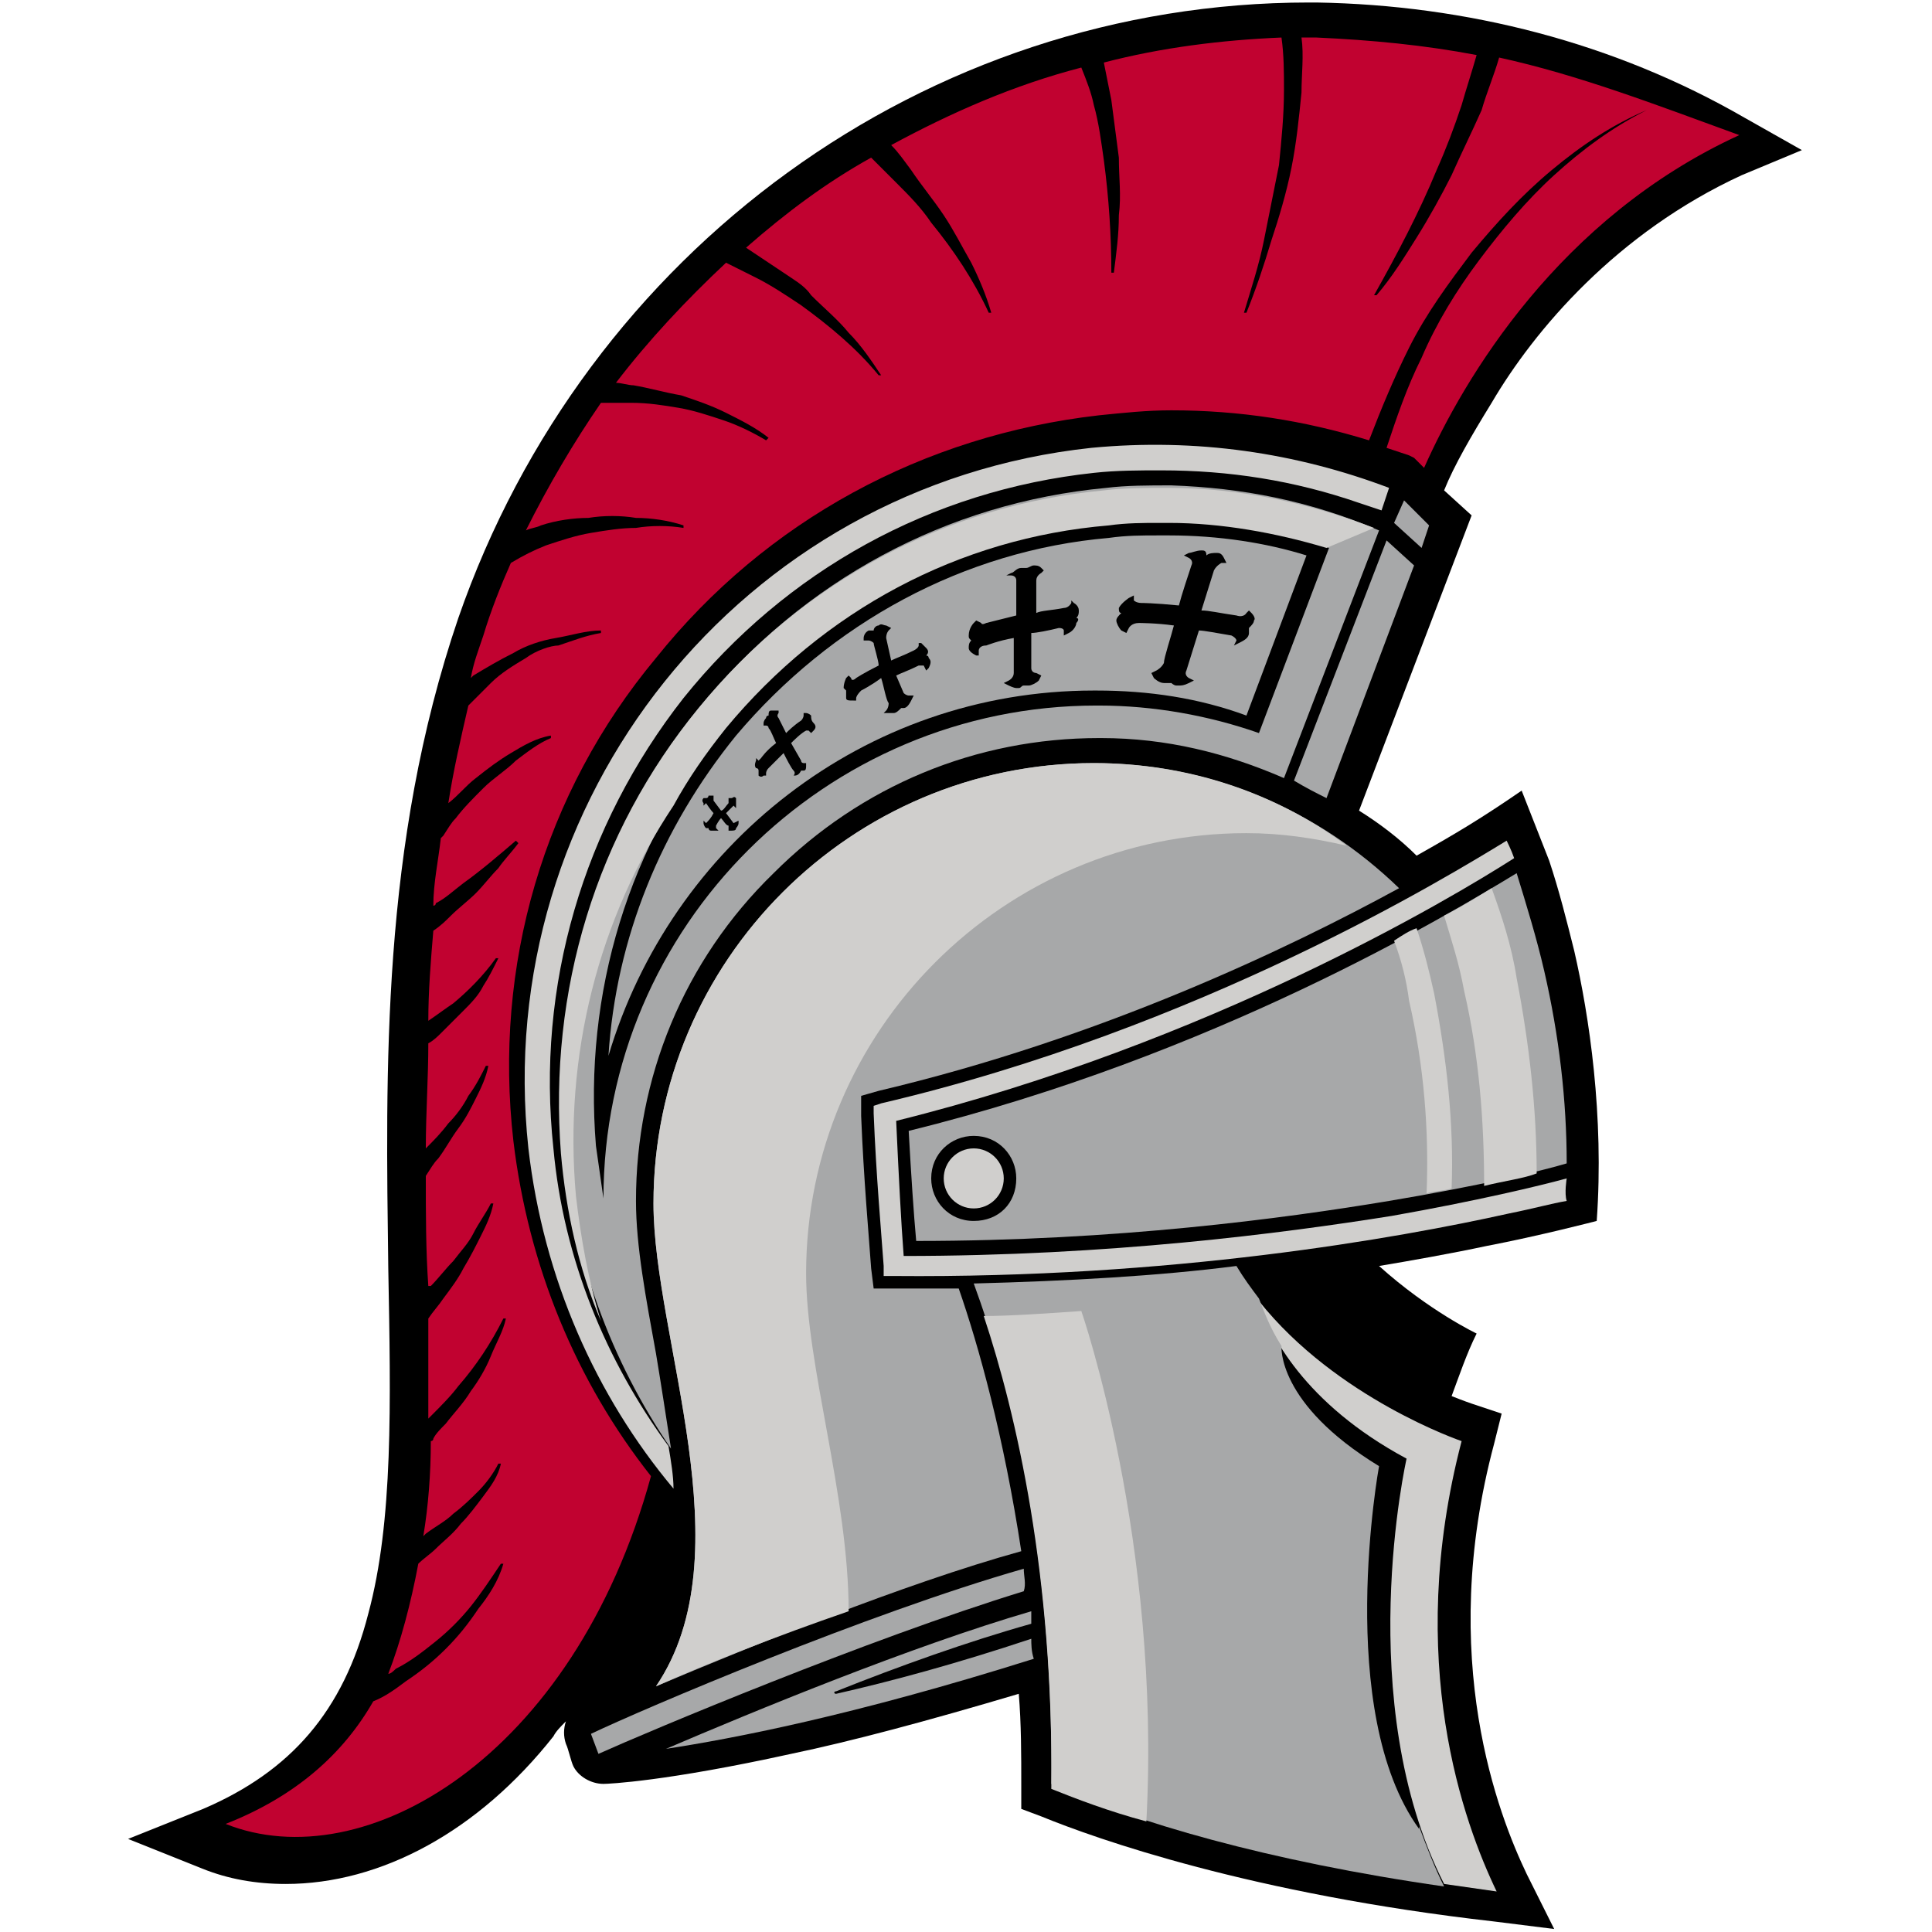<?xml version="1.0" encoding="UTF-8"?>
<svg width="200px" height="200px" viewBox="0 0 200 200" version="1.1" xmlns="http://www.w3.org/2000/svg" xmlns:xlink="http://www.w3.org/1999/xlink">
    <g stroke="none" stroke-width="1" fill="none" fill-rule="evenodd">
        <g>
            <g transform="translate(13, 0)">
                <path d="M167.314,18.13 L173.53,15.54 L167.573,12.173 C154.105,4.403 138.824,0.518 123.284,0.259 C123.025,0.259 122.766,0.259 122.507,0.259 C82.88,0.259 47.656,25.9 34.447,63.973 C26.418,87.542 26.936,110.852 27.195,131.313 C27.454,145.299 27.713,157.472 25.123,167.055 C22.533,177.156 17.094,183.372 8.029,187.257 L0.259,190.365 L8.029,193.473 C10.619,194.509 13.468,195.027 16.576,195.027 C26.418,195.027 36.519,189.588 44.289,179.746 C44.548,179.228 45.066,178.71 45.584,178.192 C45.325,178.969 45.325,179.746 45.584,180.523 C45.843,181.041 46.102,182.336 46.361,182.854 C46.879,183.89 48.174,184.667 49.469,184.667 L49.469,184.667 C49.987,184.667 55.944,184.408 68.894,181.559 C75.11,180.264 82.88,178.192 92.463,175.343 C92.722,178.451 92.722,181.559 92.722,184.926 L92.722,187.257 L94.794,188.034 C100.492,190.365 116.55,196.063 141.673,198.912 L147.889,199.689 L145.04,193.991 C142.191,188.034 135.716,171.717 141.673,149.443 L142.45,146.335 L139.342,145.299 C139.342,145.299 138.565,145.04 137.27,144.522 C138.047,142.45 138.824,140.119 139.86,138.047 C139.86,138.047 134.939,135.716 129.759,131.054 C132.867,130.536 137.27,129.759 140.896,128.982 C146.335,127.946 152.292,126.392 152.292,126.392 C153.069,115.514 151.515,105.154 149.961,98.42 C149.184,95.312 148.407,92.204 147.371,89.096 L144.522,81.844 C140.378,84.693 137.788,86.247 133.644,88.578 C131.831,86.765 129.759,85.211 127.687,83.916 L139.342,53.354 L136.493,50.764 C137.529,48.174 139.342,45.066 141.414,41.699 C145.817,34.188 154.364,24.087 167.314,18.13 Z" fill="#000000" fill-rule="nonzero"></path>
                <path d="M142.191,5.957 C141.673,7.77 140.896,9.583 140.378,11.396 C139.342,13.727 138.306,15.799 137.27,18.13 C136.234,20.202 134.939,22.533 133.644,24.605 C132.349,26.677 131.054,28.749 129.5,30.562 L129.241,30.562 C131.572,26.418 133.903,22.015 135.716,17.612 C136.752,15.281 137.529,13.209 138.306,10.878 C138.824,9.065 139.342,7.511 139.86,5.698 C134.421,4.662 128.982,4.144 123.284,3.885 C122.766,3.885 122.248,3.885 121.73,3.885 C121.989,5.698 121.73,7.77 121.73,9.583 C121.471,12.173 121.212,14.763 120.694,17.353 C120.176,19.943 119.399,22.533 118.622,24.864 C117.845,27.454 117.068,29.785 116.032,32.375 L115.773,32.375 C116.55,29.785 117.327,27.454 117.845,24.864 C118.363,22.274 118.881,19.684 119.399,17.094 C119.658,14.504 119.917,11.914 119.917,9.324 C119.917,7.511 119.917,5.698 119.658,3.885 C113.442,4.144 107.226,4.921 101.269,6.475 C101.528,7.77 101.787,9.065 102.046,10.36 C102.305,12.432 102.564,14.245 102.823,16.317 C102.823,18.389 103.082,20.202 102.823,22.274 C102.823,24.346 102.564,26.159 102.305,28.231 L102.046,28.231 C102.046,24.346 101.787,20.461 101.269,16.576 C101.01,14.763 100.751,12.691 100.233,10.878 C99.974,9.583 99.456,8.288 98.938,6.993 C91.945,8.806 85.47,11.655 79.254,15.022 C80.031,15.799 80.549,16.576 81.326,17.612 C82.362,19.166 83.657,20.72 84.693,22.274 C85.729,23.828 86.506,25.382 87.542,27.195 C88.319,28.749 89.096,30.562 89.614,32.375 L89.355,32.375 C87.801,29.008 85.729,25.9 83.398,23.051 C82.362,21.497 81.067,20.202 79.772,18.907 C78.995,18.13 77.959,17.094 77.182,16.317 C72.52,18.907 68.376,22.015 64.232,25.641 C65.009,26.159 65.786,26.677 66.563,27.195 C67.34,27.713 68.117,28.231 68.894,28.749 C69.671,29.267 70.448,29.785 70.966,30.562 C72.261,31.857 73.815,33.152 74.851,34.447 C76.146,35.742 77.182,37.296 78.218,38.85 L77.959,38.85 C75.628,36.001 72.779,33.67 69.93,31.598 C68.376,30.562 66.822,29.526 65.268,28.749 C64.232,28.231 63.196,27.713 62.16,27.195 C58.016,31.08 54.131,35.224 50.764,39.627 C51.282,39.627 52.059,39.886 52.577,39.886 C54.131,40.145 55.944,40.663 57.498,40.922 C59.052,41.44 60.606,41.958 62.16,42.735 C63.714,43.512 65.268,44.289 66.563,45.325 L66.304,45.584 C65.009,44.807 63.455,44.03 61.901,43.512 C60.347,42.994 58.793,42.476 57.239,42.217 C55.685,41.958 54.131,41.699 52.318,41.699 C51.282,41.699 50.246,41.699 49.21,41.699 C46.361,45.843 43.771,50.246 41.44,54.908 C41.958,54.649 42.476,54.649 42.994,54.39 C44.548,53.872 46.361,53.613 47.915,53.613 C49.469,53.354 51.282,53.354 52.836,53.613 C54.39,53.613 56.203,53.872 57.757,54.39 L57.757,54.649 C56.203,54.39 54.39,54.39 52.836,54.649 C51.282,54.649 49.728,54.908 48.174,55.167 C46.62,55.426 45.066,55.944 43.512,56.462 C42.217,56.98 41.181,57.498 39.886,58.275 C38.85,60.606 37.814,63.196 37.037,65.786 C36.519,67.34 36.001,68.635 35.742,70.189 C35.742,70.189 36.001,69.93 36.001,69.93 C37.296,69.153 38.591,68.376 40.145,67.599 C41.44,66.822 42.994,66.304 44.548,66.045 C46.102,65.786 47.656,65.268 49.21,65.268 L49.21,65.527 C47.656,65.786 46.361,66.304 44.807,66.822 C44.03,66.822 42.476,67.34 41.44,68.117 C40.145,68.894 38.85,69.671 37.814,70.707 C37.037,71.484 36.26,72.261 35.483,73.038 C34.706,76.405 33.929,79.772 33.411,83.139 C34.447,82.362 35.224,81.326 36.26,80.549 C37.555,79.513 38.591,78.736 39.886,77.959 C41.181,77.182 42.476,76.405 44.03,76.146 L44.03,76.405 C42.735,76.923 41.44,77.959 40.404,78.736 C39.368,79.772 38.073,80.549 37.037,81.585 C36.001,82.621 34.965,83.657 34.188,84.693 C33.67,85.211 33.411,85.729 32.893,86.506 C32.893,86.506 32.893,86.506 32.634,86.765 C32.375,89.096 31.857,91.427 31.857,93.758 C31.857,93.758 32.116,93.758 32.116,93.499 C33.152,92.981 33.929,92.204 34.965,91.427 C36.778,90.132 38.591,88.578 40.404,87.024 L40.663,87.283 C39.886,88.319 39.109,89.096 38.591,89.873 C37.814,90.65 37.037,91.686 36.26,92.463 C35.483,93.24 34.447,94.017 33.67,94.794 C33.152,95.312 32.634,95.83 31.857,96.348 C31.598,99.456 31.339,102.564 31.339,105.672 C32.116,105.154 33.152,104.377 33.929,103.859 C35.483,102.564 37.037,101.01 38.332,99.197 L38.591,99.197 C38.073,100.233 37.555,101.269 37.037,102.046 C36.519,103.082 35.742,103.859 34.965,104.636 C34.188,105.413 33.411,106.19 32.634,106.967 C32.375,107.226 31.857,107.744 31.339,108.003 C31.339,111.629 31.08,115.255 31.08,118.881 C31.08,118.881 31.08,118.881 31.08,118.881 C31.857,118.104 32.634,117.327 33.411,116.291 C34.188,115.514 34.965,114.478 35.483,113.442 C36.26,112.406 36.778,111.37 37.296,110.334 L37.555,110.334 C37.296,111.629 36.778,112.665 36.26,113.701 C35.742,114.737 35.224,115.773 34.447,116.809 C33.67,117.845 33.152,118.881 32.375,119.917 C31.857,120.435 31.598,120.953 31.08,121.73 C31.08,125.615 31.08,129.5 31.339,133.126 C31.339,133.126 31.339,133.126 31.598,133.126 C32.375,132.349 33.152,131.313 33.929,130.536 C34.706,129.5 35.483,128.723 36.001,127.687 C36.519,126.651 37.296,125.615 37.814,124.579 L38.073,124.579 C37.814,125.874 37.296,126.91 36.778,127.946 C36.26,128.982 35.742,130.018 34.965,131.313 C34.447,132.349 33.67,133.385 32.893,134.421 C32.375,135.198 31.857,135.716 31.339,136.493 C31.339,140.119 31.339,143.486 31.339,146.853 C31.339,146.853 31.598,146.594 31.598,146.594 C32.634,145.558 33.67,144.522 34.447,143.486 C36.26,141.414 37.814,139.083 39.109,136.493 L39.368,136.493 C39.109,137.788 38.332,139.083 37.814,140.378 C37.296,141.673 36.519,142.968 35.742,144.004 C34.965,145.299 33.929,146.335 33.152,147.371 C32.634,147.889 32.116,148.407 31.857,148.925 C31.857,149.184 31.598,149.184 31.598,149.184 C31.598,152.551 31.339,155.918 30.821,159.026 C30.821,159.026 31.08,158.767 31.08,158.767 C32.116,157.99 33.152,157.472 33.929,156.695 C34.965,155.918 35.742,155.141 36.519,154.364 C37.296,153.587 38.073,152.551 38.591,151.515 L38.85,151.515 C38.591,152.81 37.814,153.846 37.037,154.882 C36.26,155.918 35.483,156.954 34.706,157.731 C33.929,158.767 32.893,159.544 32.116,160.321 C31.598,160.839 30.821,161.357 30.303,161.875 C29.526,166.019 28.49,169.904 27.195,173.271 C27.454,173.271 27.713,173.012 27.972,172.753 C29.526,171.976 30.821,170.94 32.116,169.904 C33.411,168.868 34.706,167.573 35.742,166.278 C36.778,164.983 37.814,163.429 38.85,161.875 L39.109,161.875 C38.591,163.688 37.555,165.242 36.519,166.537 C35.483,168.091 34.447,169.386 33.152,170.681 C31.857,171.976 30.562,173.012 29.008,174.048 C27.972,174.825 26.936,175.602 25.641,176.12 C22.533,181.559 17.612,185.962 10.36,188.811 C24.605,194.509 46.361,182.077 54.39,152.81 C46.62,142.968 41.699,131.054 40.145,118.104 C38.073,99.974 43.253,82.103 54.908,68.117 C66.304,53.872 82.621,45.066 100.751,42.994 C103.341,42.735 105.672,42.476 108.262,42.476 C115.255,42.476 121.989,43.512 128.723,45.584 C130.018,42.217 131.313,39.109 132.867,36.001 C134.68,32.375 137.011,29.267 139.342,26.159 C141.932,23.051 144.522,20.202 147.63,17.612 C150.738,15.022 153.846,12.95 157.472,11.396 C153.846,13.209 150.738,15.54 147.889,18.13 C145.04,20.72 142.45,23.828 140.119,26.936 C137.788,30.044 135.716,33.411 134.162,37.037 C132.608,40.145 131.572,43.253 130.536,46.361 C131.313,46.62 132.09,46.879 132.867,47.138 L133.385,47.397 L134.421,48.433 C138.565,39.109 148.407,22.533 167.055,13.986 C158.508,10.878 150.479,7.77 142.191,5.957 Z" fill="#C10230" fill-rule="nonzero"></path>
                <path d="M144.004,90.391 C136.752,94.794 112.665,109.298 81.067,117.068 C81.326,121.73 81.585,125.615 81.844,128.464 C102.564,128.464 119.917,126.133 130.795,124.32 C140.119,122.766 146.594,121.212 149.184,120.435 C149.184,113.96 148.407,107.226 146.853,100.492 C146.076,97.125 145.04,93.758 144.004,90.391 Z M87.801,126.392 C85.211,126.392 83.398,124.32 83.398,121.989 C83.398,119.399 85.47,117.586 87.801,117.586 C90.391,117.586 92.204,119.658 92.204,121.989 C92.204,124.579 90.391,126.392 87.801,126.392 Z" fill="#A7A8A9" fill-rule="nonzero"></path>
                <path d="M92.981,162.393 C76.664,167.055 53.613,176.897 48.174,179.487 L48.951,181.559 C54.131,179.228 76.923,169.645 92.981,164.724 C93.24,163.947 92.981,163.17 92.981,162.393 Z" fill="#A7A8A9" fill-rule="nonzero"></path>
                <path d="M124.32,82.621 L133.385,58.534 L130.536,55.944 L120.953,80.808 C122.248,81.585 123.284,82.103 124.32,82.621 Z" fill="#A7A8A9" fill-rule="nonzero"></path>
                <path d="M56.203,149.702 C49.728,140.896 45.325,130.277 44.289,118.881 C42.476,102.046 47.397,85.47 57.757,72.261 C68.376,59.052 83.398,50.764 100.233,48.951 C102.564,48.692 104.895,48.692 107.226,48.692 C114.219,48.692 120.953,49.728 127.687,52.059 C128.464,52.318 129.241,52.577 130.018,52.836 L130.795,50.505 C121.212,46.879 110.852,45.325 99.974,46.361 C63.714,50.246 37.814,82.88 41.699,118.881 C43.253,132.349 48.692,144.522 56.721,154.105 C56.721,152.81 56.462,151.256 56.203,149.702 Z" fill="#D0CFCD" fill-rule="nonzero"></path>
                <path d="M108.003,55.426 C107.744,55.426 107.226,55.426 106.967,55.426 C105.154,55.426 103.6,55.426 101.787,55.685 C86.765,56.98 73.038,64.491 63.196,76.146 C55.426,85.729 50.764,97.125 49.987,109.298 C56.462,87.542 76.405,71.484 100.233,71.484 L100.492,71.484 C105.931,71.484 111.111,72.261 116.032,74.074 L122.248,57.498 C118.104,56.203 113.183,55.426 108.003,55.426 Z" fill="#A7A8A9" fill-rule="nonzero"></path>
                <path d="M108.262,50.246 C105.931,50.246 103.6,50.246 101.528,50.505 C84.952,52.059 70.189,60.088 59.57,73.038 C48.951,85.988 44.03,102.305 45.325,119.14 C46.361,130.277 50.246,140.896 56.462,149.961 C55.944,146.594 55.426,143.227 54.908,140.119 C53.872,134.421 52.836,128.982 52.836,124.32 C52.836,111.629 57.757,99.456 67.081,90.391 C76.146,81.326 88.06,76.405 100.751,76.405 C100.751,76.405 101.01,76.405 101.01,76.405 C107.744,76.405 113.96,77.959 119.917,80.549 L129.759,54.908 C122.507,51.8 115.514,50.505 108.262,50.246 Z M117.327,75.887 C112.147,74.074 106.449,73.038 100.751,73.038 L100.492,73.038 C72.52,73.038 49.469,95.83 49.469,124.061 C49.469,124.061 49.469,124.061 49.469,124.061 C49.21,122.248 48.951,120.435 48.692,118.622 C47.397,102.823 52.059,87.283 62.16,75.11 C72.261,62.937 86.247,55.426 101.787,54.131 C103.6,53.872 105.413,53.872 106.967,53.872 C107.226,53.872 107.744,53.872 108.003,53.872 C113.701,53.872 119.14,54.908 124.579,56.721 L117.327,75.887 Z" fill="#A7A8A9" fill-rule="nonzero"></path>
                <path d="M56.721,83.398 C58.275,80.549 60.088,77.959 62.16,75.369 C72.261,63.196 86.247,55.685 101.787,54.39 C103.6,54.131 105.413,54.131 106.967,54.131 C107.226,54.131 107.744,54.131 108.003,54.131 C113.442,54.131 119.14,55.167 124.32,56.721 L129.241,54.649 C122.507,52.059 115.255,50.505 108.003,50.505 C105.672,50.505 103.341,50.505 101.269,50.764 C84.693,52.318 69.93,60.347 59.311,73.297 C48.692,86.247 43.771,102.564 45.066,119.399 C45.584,125.356 46.879,131.313 49.21,136.752 C47.915,132.608 47.138,128.205 46.62,123.802 C45.325,109.298 48.951,95.053 56.721,83.398 Z" fill="#D0CFCD" fill-rule="nonzero"></path>
                <polygon fill="#A7A8A9" fill-rule="nonzero" points="132.349 51.8 131.313 54.131 134.162 56.721 134.939 54.39"></polygon>
                <path d="M116.55,63.455 L116.291,63.196 L116.032,63.455 C116.032,63.455 115.773,63.973 114.996,63.714 C113.183,63.455 112.147,63.196 111.37,63.196 L112.665,59.052 C112.924,58.534 113.442,58.275 113.442,58.275 L113.96,58.275 L113.701,57.757 C113.442,57.239 113.183,57.239 112.924,57.239 C112.665,57.239 112.147,57.239 111.888,57.498 C111.888,56.98 111.629,56.98 111.37,56.98 C110.852,56.98 110.334,57.239 110.075,57.239 L109.557,57.498 L110.075,57.757 C110.075,57.757 110.593,58.016 110.334,58.534 C110.075,59.311 109.298,61.642 109.039,62.678 C106.449,62.419 105.154,62.419 105.154,62.419 C104.636,62.419 104.377,62.16 104.377,62.16 L104.377,61.642 L103.859,61.901 C103.859,61.901 103.082,62.419 102.823,62.937 C102.823,63.196 102.823,63.455 103.082,63.455 C102.823,63.714 102.564,63.973 102.564,64.232 C102.564,64.491 102.823,65.009 103.082,65.268 L103.6,65.527 L103.859,65.009 C103.859,65.009 104.118,64.491 104.895,64.491 C104.895,64.491 106.708,64.491 108.521,64.75 C108.262,65.786 107.485,68.117 107.485,68.635 C107.226,69.153 106.708,69.412 106.708,69.412 L106.19,69.671 L106.449,70.189 C106.449,70.189 106.967,70.707 107.485,70.707 C107.744,70.707 108.003,70.707 108.262,70.707 C108.262,70.707 108.521,70.966 108.78,70.966 C108.78,70.966 109.039,70.966 109.039,70.966 C109.298,70.966 109.557,70.966 110.075,70.707 L110.593,70.448 L110.075,70.189 C110.075,70.189 109.557,69.93 109.816,69.412 L111.111,65.268 C111.629,65.268 112.924,65.527 114.478,65.786 C114.996,66.045 114.996,66.304 114.996,66.304 L114.737,66.822 L115.255,66.563 C115.773,66.304 116.291,66.045 116.291,65.527 C116.291,65.268 116.291,65.009 116.291,65.009 C116.55,64.75 116.809,64.491 116.809,64.232 C117.068,63.973 116.55,63.455 116.55,63.455 Z" fill="#000000" fill-rule="nonzero"></path>
                <path d="M98.42,63.973 C98.679,63.714 98.679,63.455 98.679,63.196 C98.679,62.678 98.161,62.419 98.161,62.419 L97.902,62.16 L97.902,62.419 C97.902,62.419 97.643,62.937 97.125,62.937 C95.83,63.196 94.794,63.196 94.276,63.455 L94.276,60.088 C94.276,59.57 94.794,59.311 94.794,59.311 L95.053,59.052 L94.794,58.793 C94.535,58.534 94.276,58.534 94.017,58.534 C93.758,58.534 93.499,58.793 93.24,58.793 C92.981,58.793 92.981,58.793 92.722,58.793 C92.204,58.793 91.945,59.311 91.686,59.311 L91.168,59.57 L91.686,59.57 C91.686,59.57 92.204,59.57 92.204,60.088 C92.204,60.606 92.204,62.419 92.204,63.714 C90.132,64.232 89.096,64.491 89.096,64.491 C88.578,64.75 88.578,64.491 88.578,64.491 L88.06,64.232 L87.801,64.491 C87.801,64.491 87.283,65.009 87.283,65.786 C87.283,66.045 87.283,66.045 87.542,66.304 C87.283,66.563 87.283,66.822 87.283,67.081 C87.283,67.34 87.542,67.599 88.06,67.858 L88.319,67.858 L88.319,67.34 C88.319,67.34 88.319,66.822 89.096,66.822 C89.096,66.822 90.391,66.304 91.945,66.045 C91.945,67.081 91.945,69.153 91.945,69.671 C91.945,70.189 91.427,70.448 91.427,70.448 L90.909,70.707 L91.427,70.966 C91.427,70.966 91.945,71.225 92.204,71.225 C92.204,71.225 92.204,71.225 92.463,71.225 C92.722,71.225 92.722,70.966 92.981,70.966 C92.981,70.966 93.24,70.966 93.499,70.966 C93.758,70.966 94.276,70.707 94.535,70.448 L94.794,69.93 L94.276,69.671 C94.276,69.671 93.758,69.671 93.758,69.153 L93.758,65.527 C94.276,65.527 95.571,65.268 96.607,65.009 C97.125,65.009 97.125,65.268 97.125,65.268 L97.125,65.786 L97.643,65.527 C98.161,65.268 98.42,64.75 98.42,64.491 C98.679,64.232 98.679,63.973 98.42,63.973 Z" fill="#000000" fill-rule="nonzero"></path>
                <path d="M83.139,68.117 C83.139,67.858 82.88,67.858 82.88,67.858 C83.139,67.599 83.139,67.34 82.88,67.081 C82.621,66.822 82.362,66.563 82.362,66.563 L82.103,66.563 L82.103,66.822 C82.103,66.822 82.103,67.081 81.585,67.34 C80.549,67.858 79.772,68.117 79.254,68.376 L78.736,66.045 C78.736,65.527 78.995,65.268 78.995,65.268 L79.254,65.009 L78.736,64.75 C78.477,64.75 78.218,64.491 77.959,64.75 C77.7,64.75 77.441,65.009 77.441,65.268 C77.182,65.268 77.182,65.268 76.923,65.268 C76.405,65.527 76.405,66.045 76.405,66.045 L76.405,66.304 L76.923,66.304 C76.923,66.304 76.923,66.304 76.923,66.304 C76.923,66.304 77.182,66.304 77.441,66.563 C77.441,66.822 77.959,68.376 77.959,68.894 C76.405,69.671 75.628,70.189 75.628,70.189 C75.369,70.448 75.11,70.448 75.11,70.189 L74.851,69.93 L74.592,70.189 C74.592,70.189 74.333,70.707 74.333,71.225 C74.333,71.225 74.592,71.484 74.592,71.484 C74.592,71.743 74.592,72.002 74.592,72.261 C74.592,72.52 74.851,72.52 75.369,72.52 L75.628,72.52 L75.628,72.261 C75.628,72.261 75.628,72.002 76.146,71.484 C76.146,71.484 77.182,70.966 78.218,70.189 C78.477,70.966 78.736,72.52 78.995,72.779 C78.995,73.297 78.736,73.556 78.736,73.556 L78.477,73.815 L78.995,73.815 C78.995,73.815 79.254,73.815 79.513,73.815 C79.772,73.815 80.031,73.556 80.29,73.297 C80.29,73.297 80.549,73.297 80.549,73.297 C80.808,73.297 81.067,73.038 81.326,72.52 L81.585,72.002 L81.067,72.002 C81.067,72.002 80.808,72.002 80.549,71.743 L79.772,69.93 C80.29,69.671 81.067,69.412 82.103,68.894 C82.362,68.894 82.362,68.894 82.621,68.894 C82.621,68.894 82.621,68.894 82.621,68.894 L82.88,69.412 L83.139,69.153 C83.398,68.635 83.398,68.376 83.139,68.117 Z" fill="#000000" fill-rule="nonzero"></path>
                <path d="M71.225,74.851 C71.225,74.851 71.225,74.592 71.225,74.851 C70.966,74.592 70.966,74.333 70.966,74.074 C70.707,73.815 70.448,73.815 70.448,73.815 L70.189,73.815 L70.189,74.074 C70.189,74.074 70.189,74.333 69.93,74.592 C69.153,75.11 68.635,75.628 68.376,75.887 L67.599,74.333 C67.34,74.074 67.599,73.815 67.599,73.815 L67.599,73.556 L67.34,73.556 C67.081,73.556 67.081,73.556 66.822,73.556 C66.563,73.556 66.563,73.815 66.563,74.074 C66.563,74.074 66.304,74.074 66.304,74.333 C66.045,74.592 66.045,74.851 66.045,74.851 L66.045,75.11 L66.304,75.11 C66.304,75.11 66.563,75.11 66.563,75.369 C66.822,75.628 67.081,76.405 67.34,76.923 C66.304,77.7 65.786,78.477 65.786,78.477 C65.527,78.736 65.527,78.736 65.527,78.736 L65.268,78.477 L65.268,78.736 C65.268,78.736 65.009,79.254 65.268,79.513 C65.268,79.513 65.527,79.513 65.527,79.772 C65.527,80.031 65.527,80.031 65.527,80.29 C65.527,80.29 65.786,80.549 66.045,80.29 L66.304,80.29 L66.304,80.031 C66.304,80.031 66.304,79.772 66.563,79.513 C66.563,79.513 67.34,78.736 68.117,77.959 C68.376,78.477 68.894,79.513 69.153,79.772 C69.412,80.031 69.153,80.29 69.153,80.29 L68.894,80.29 L69.153,80.29 C69.153,80.29 69.153,80.29 69.153,80.29 C69.412,80.29 69.671,80.29 69.93,79.772 C69.93,79.772 70.189,79.772 70.189,79.772 C70.448,79.772 70.448,79.513 70.448,79.254 L70.448,78.995 L70.189,78.995 C70.189,78.995 69.93,78.995 69.93,78.736 L68.894,76.923 C69.153,76.664 69.93,75.887 70.448,75.628 C70.448,75.628 70.707,75.628 70.707,75.628 C70.707,75.628 70.707,75.628 70.707,75.628 L70.966,75.887 L71.225,75.628 C71.484,75.369 71.484,75.11 71.225,74.851 Z" fill="#000000" fill-rule="nonzero"></path>
                <path d="M62.937,85.211 C62.937,85.211 62.937,85.211 62.937,85.211 L62.16,84.175 C62.419,83.916 62.678,83.657 62.937,83.398 C62.937,83.398 62.937,83.398 62.937,83.398 L63.196,83.657 L63.196,83.398 C63.196,83.139 63.196,82.88 63.196,82.88 C63.196,82.88 63.196,82.88 63.196,82.88 C63.196,82.88 63.196,82.621 63.196,82.621 C62.937,82.362 62.937,82.621 62.678,82.621 L62.419,82.621 L62.419,82.88 C62.419,82.88 62.419,82.88 62.419,83.139 C62.16,83.398 61.901,83.916 61.642,83.916 L60.865,82.88 C60.865,82.88 60.865,82.621 60.865,82.621 L60.865,82.362 L60.606,82.362 C60.606,82.362 60.347,82.362 60.347,82.362 C60.347,82.362 60.347,82.621 60.088,82.621 C60.088,82.621 60.088,82.621 59.829,82.621 C59.57,82.88 59.829,83.139 59.829,83.139 L59.829,83.398 L60.088,83.139 C60.088,83.139 60.088,83.139 60.088,83.139 C60.088,83.139 60.606,83.916 60.865,84.175 C60.606,84.693 60.347,84.952 60.088,85.211 C60.088,85.211 60.088,85.211 60.088,85.211 L59.829,84.952 L59.829,85.211 C59.829,85.211 59.829,85.47 60.088,85.729 C60.088,85.729 60.088,85.729 60.347,85.729 C60.347,85.729 60.347,85.988 60.606,85.988 C60.606,85.988 60.606,85.988 60.865,85.988 C60.865,85.988 60.865,85.988 60.865,85.988 C60.865,85.988 61.124,85.988 61.124,85.988 L61.383,85.988 L61.124,85.729 C61.124,85.729 61.124,85.729 61.124,85.47 C61.124,85.47 61.383,84.952 61.642,84.693 C61.901,84.952 62.16,85.47 62.419,85.47 C62.419,85.47 62.419,85.729 62.419,85.729 L62.419,85.988 L62.678,85.988 C62.937,85.988 63.196,85.988 63.196,85.729 C63.196,85.729 63.196,85.729 63.196,85.729 C63.196,85.729 63.455,85.47 63.455,85.211 L63.455,84.952 L62.937,85.211 Z" fill="#000000" fill-rule="nonzero"></path>
                <path d="M93.758,169.645 C85.988,172.235 79.254,174.048 73.556,175.343 C73.297,175.343 73.297,175.084 73.556,175.084 C80.031,172.494 87.283,169.904 93.758,168.091 C93.758,167.573 93.758,167.314 93.758,166.796 C81.326,170.422 65.009,177.156 55.944,181.041 C62.678,180.005 75.11,177.674 94.017,171.717 C93.758,170.94 93.758,170.163 93.758,169.645 Z" fill="#A7A8A9" fill-rule="nonzero"></path>
                <path d="M92.722,160.58 C90.909,148.666 88.319,139.342 86.247,133.385 C84.175,133.385 81.844,133.385 79.513,133.385 L77.441,133.385 L77.182,131.313 C76.923,127.687 76.405,121.989 76.146,115.514 L76.146,113.442 L77.959,112.924 C101.01,107.485 120.435,98.161 131.831,91.945 C123.543,83.916 112.406,78.995 100.233,78.995 C75.11,78.995 54.649,99.456 54.649,124.579 C54.649,138.565 64.232,160.839 54.908,174.566 C64.75,170.422 80.549,163.947 92.722,160.58 Z" fill="#A7A8A9" fill-rule="nonzero"></path>
                <path d="M149.184,121.989 C146.335,122.766 139.86,124.32 131.054,125.874 C119.658,127.687 101.787,130.018 80.549,130.018 C80.29,126.651 80.031,121.73 79.772,116.032 C112.147,108.003 137.27,92.981 143.745,88.837 C143.486,88.06 142.968,87.024 142.968,87.024 C137.011,90.65 111.37,106.449 78.218,114.219 L77.441,114.478 L77.441,115.255 C77.7,121.73 78.218,127.428 78.477,131.054 L78.477,132.09 L79.513,132.09 C108.262,132.349 131.572,128.205 143.227,125.615 C145.817,125.097 147.63,124.579 149.184,124.32 C148.925,123.543 149.184,121.989 149.184,121.989 Z" fill="#D0CFCD" fill-rule="nonzero"></path>
                <path d="M132.867,103.6 C134.421,110.334 134.939,117.068 134.68,123.543 C135.457,123.284 136.493,123.284 137.27,123.025 C137.529,116.291 136.752,109.557 135.457,102.823 C134.939,100.492 134.421,98.42 133.644,96.089 C132.867,96.348 132.09,96.866 131.313,97.384 C132.09,99.456 132.608,101.528 132.867,103.6 Z" fill="#D0CFCD" fill-rule="nonzero"></path>
                <path d="M141.414,91.945 C140.119,92.722 138.565,93.758 136.493,94.794 C137.27,97.384 138.047,99.715 138.565,102.564 C140.119,109.298 140.637,116.032 140.637,122.766 C142.709,122.248 144.781,121.989 146.076,121.471 C146.076,114.737 145.299,108.003 144.004,101.269 C143.486,97.902 142.45,94.794 141.414,91.945 Z" fill="#D0CFCD" fill-rule="nonzero"></path>
                <circle id="Oval" fill="#D0CFCD" fill-rule="nonzero" cx="87.801" cy="121.989" r="3.108"></circle>
                <path d="M138.306,149.184 C138.306,149.184 125.356,144.781 117.327,134.68 C118.363,138.047 121.989,145.299 132.608,150.997 C132.608,150.997 126.91,176.12 136.493,195.027 C138.306,195.286 140.119,195.545 141.932,195.804 C138.565,188.811 132.349,171.976 138.306,149.184 Z" fill="#D0CFCD" fill-rule="nonzero"></path>
                <path d="M136.493,195.286 C135.457,193.214 134.68,191.142 133.903,189.07 C133.903,189.07 133.903,189.329 133.903,189.329 C125.097,177.156 129.759,151.774 129.759,151.774 C119.14,145.299 119.658,139.342 119.658,139.342 C119.658,139.342 119.658,139.342 119.658,139.342 C118.363,137.27 117.845,135.716 117.327,134.421 C117.327,134.421 117.327,134.421 117.327,134.421 C116.55,133.385 115.773,132.349 114.996,131.054 C106.967,132.09 97.643,132.608 87.801,132.867 C91.427,142.709 96.089,160.58 95.83,184.667 C104.118,188.552 118.363,192.696 136.493,195.286 Z" fill="#A7A8A9" fill-rule="nonzero"></path>
                <path d="M95.83,185.185 C98.42,186.221 101.787,187.516 105.672,188.552 C107.226,159.544 98.938,135.716 98.938,135.716 C95.312,135.975 91.427,136.234 88.837,136.234 C92.204,146.335 96.089,163.17 95.83,185.185 Z" fill="#D0CFCD" fill-rule="nonzero"></path>
                <path d="M100.233,78.995 C75.11,78.995 54.649,99.456 54.649,124.579 C54.649,138.565 64.232,160.839 54.908,174.566 C60.088,172.235 67.34,169.386 74.851,166.796 C74.851,154.882 70.448,141.414 70.448,131.831 C70.448,106.708 90.909,86.247 116.032,86.247 C119.658,86.247 123.025,86.765 126.392,87.542 C119.14,82.103 110.075,78.995 100.233,78.995 Z" fill="#D0CFCD" fill-rule="nonzero"></path>
            </g>
        </g>
    </g>
</svg>